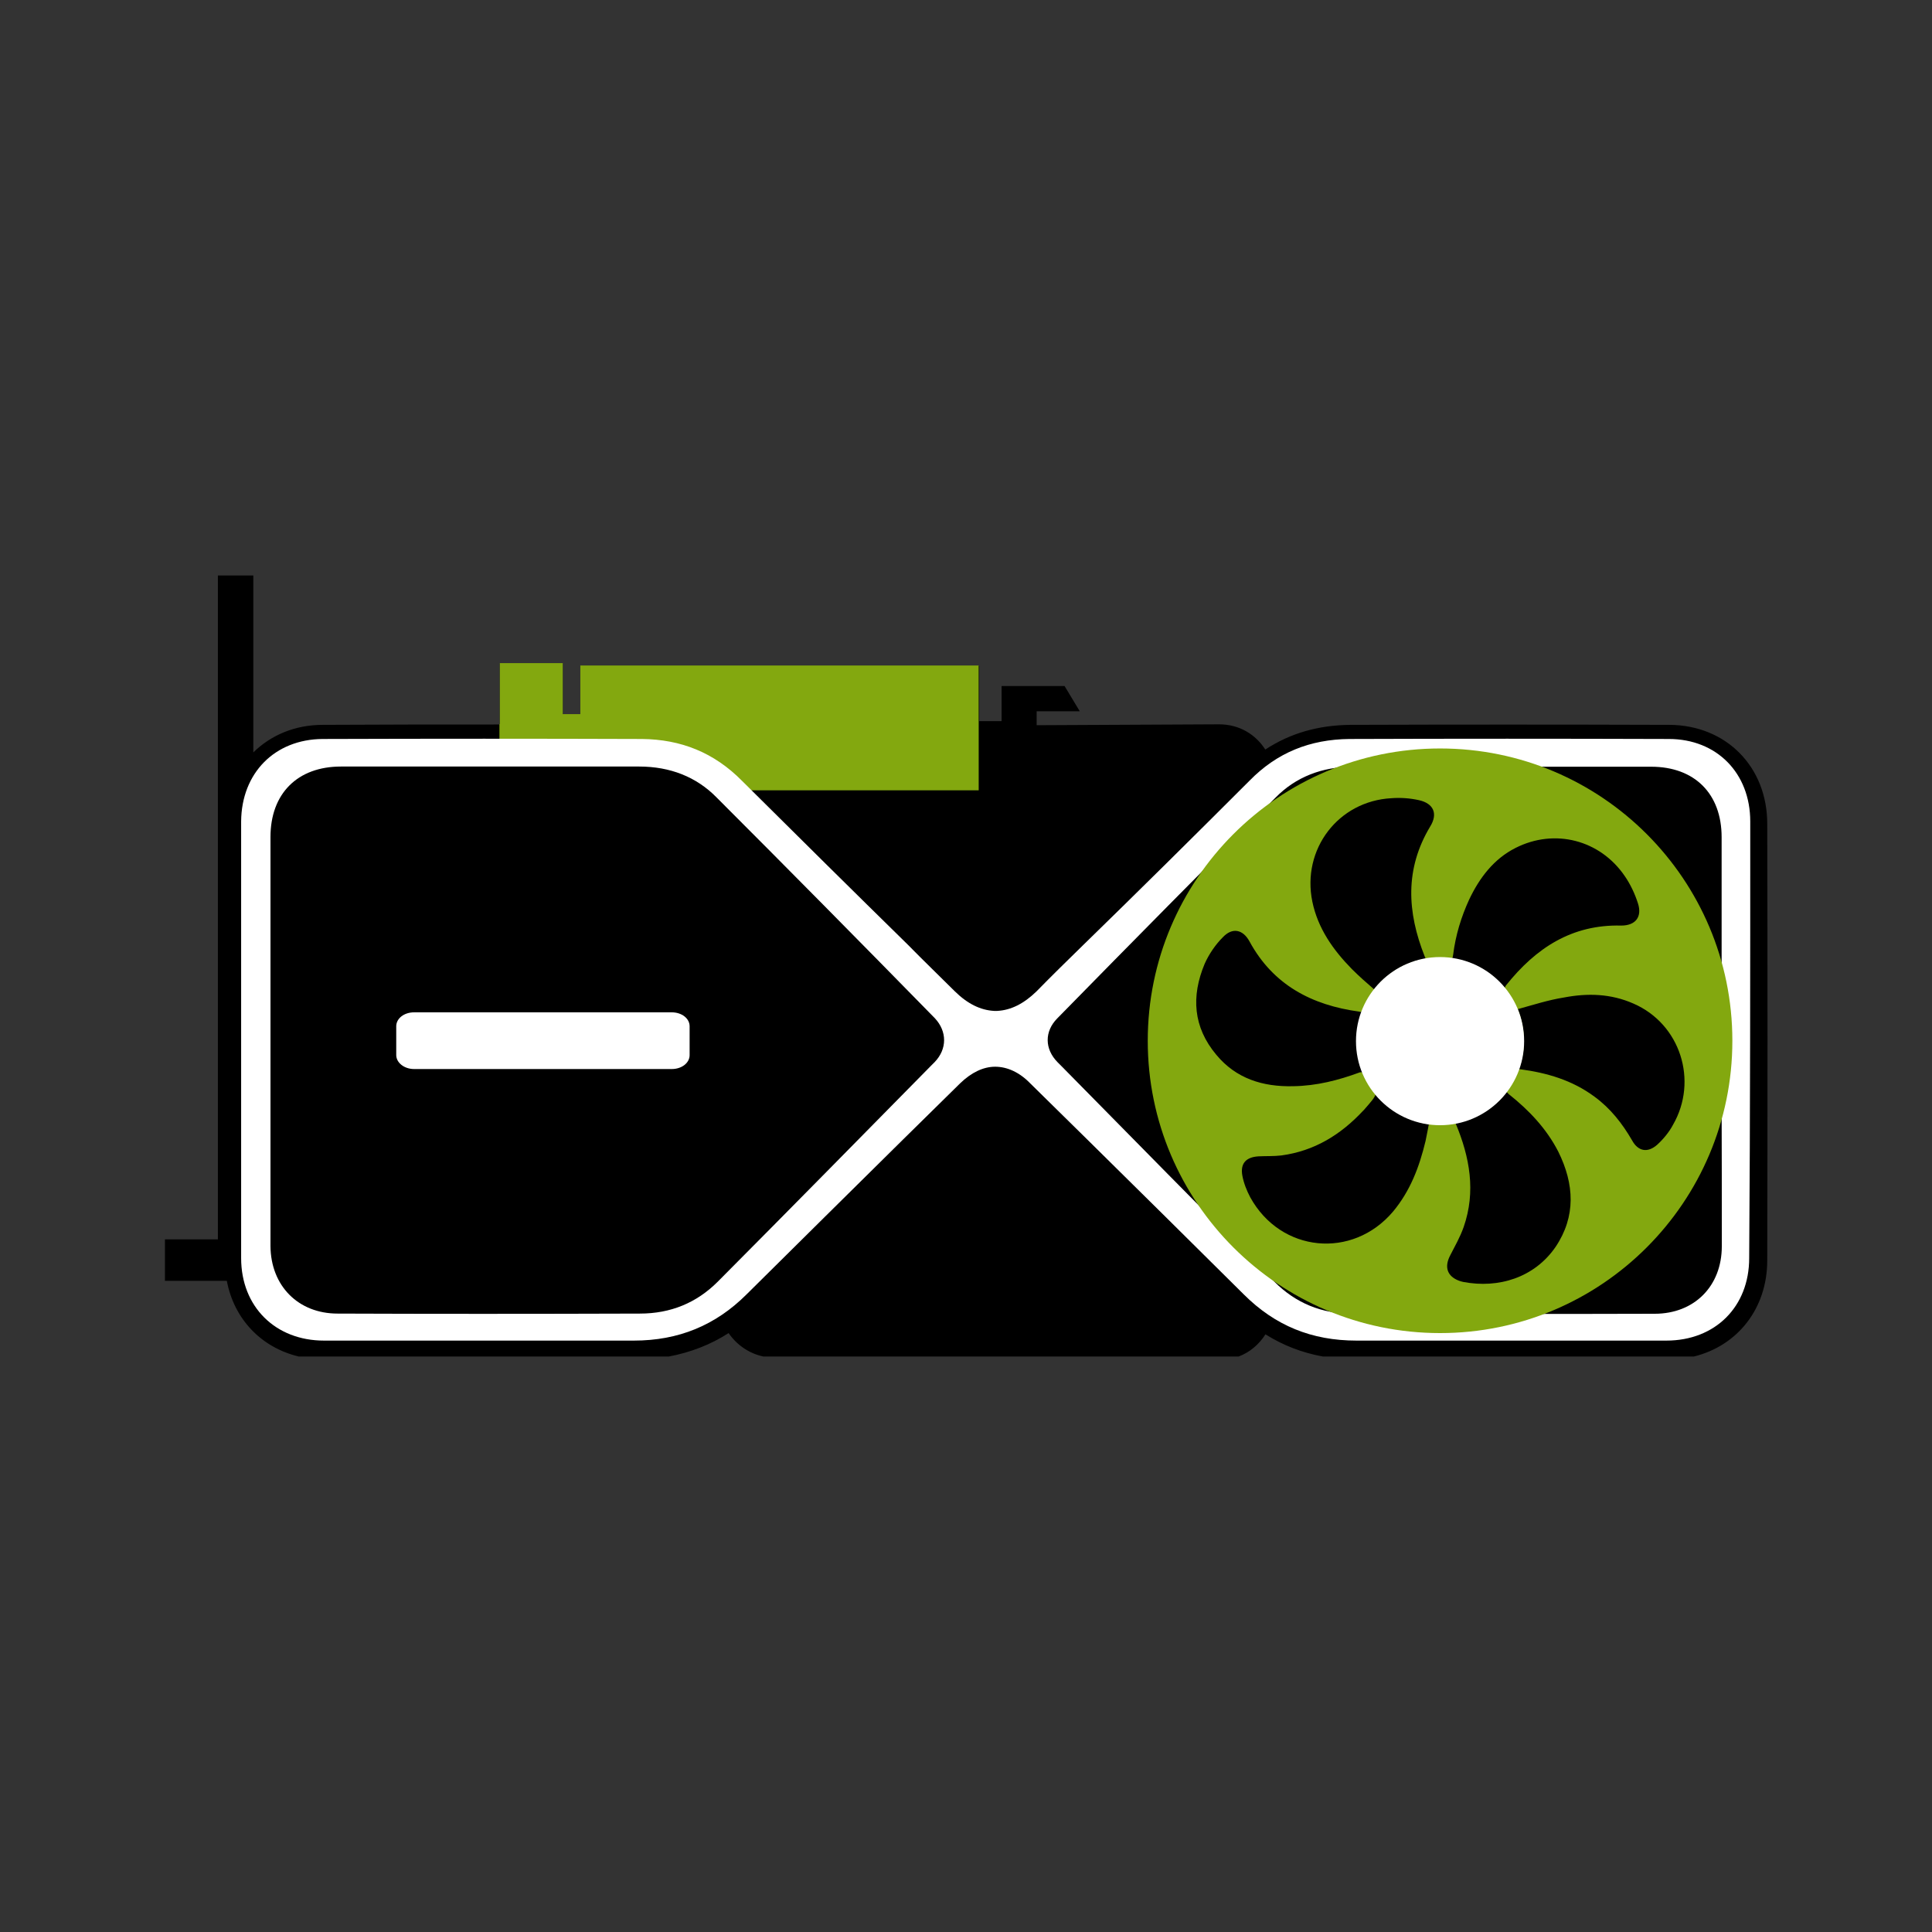<?xml version="1.0" encoding="utf-8"?>
<!-- Generator: Adobe Illustrator 27.8.1, SVG Export Plug-In . SVG Version: 6.00 Build 0)  -->
<svg version="1.1" id="Layer_1" xmlns="http://www.w3.org/2000/svg" xmlns:xlink="http://www.w3.org/1999/xlink" x="0px" y="0px"
	 viewBox="0 0 1080 1080" style="enable-background:new 0 0 1080 1080;" xml:space="preserve">
<rect x="0" y="0" width="1080" height="1080" fill="#333333" stroke="none"/>
<style type="text/css">
	.st0{fill:#83A80F;}
	.st1{fill:#FFFFFF;}
</style>
<g>
	<g>
		<path d="M167,758.3h206.9c12.1-2.3,23.3-6.6,33.4-13.1c4.4,6.4,11.1,11.3,19.4,13.1h265.7c6.4-2.4,11.5-6.9,15-12.4
			c9.9,6.2,20.5,10.3,32.1,12.4h207.4c24.4-6,41-26.8,41-53.7c0.2-82,0.2-164.2,0-244.1c0-31.9-23-55.1-54.6-55.3
			c-60.6-0.2-120.6-0.2-178.5,0c-18,0.2-33.6,4.7-47.5,13.8c-5.3-8.3-14.3-14.1-25.9-14.1l-101.9,0.5v-7.8h24.1l-8.5-14.1h-35.2
			v19.6h-12.5v-14v-16.9H324.4v17v10.2h-9.8v-10v-18.5h-35.2v18.3v15.8c-32.6,0-65.8,0-99,0.2c-15.6,0-29,5.8-38.8,15.4v-98.9h-19.8
			v371.1H92.2V716h34.6C130.8,737.3,146,753.3,167,758.3z"/>
	</g>
	<path class="st0" d="M547.1,441.9v-39l0,0v-14v-16.9H324.4v17v10.2h-9.8v-10v-18.5h-35.2v18.3v15.8c0,0,0,0-0.2,0v37H547.1z"/>
	<path class="st1" d="M978.4,459.2c0-27-18.7-46.1-45.5-46.1c-60.8-0.2-120.8-0.2-178.5,0c-22.1,0.2-40.6,7.6-56,23.4
		c-30.8,30.8-62.2,61.9-92.9,91.8c-8.7,8.5-17.6,17.2-26.1,25.9c-7.1,6.9-14.3,10.5-21.9,10.9c-0.4,0-0.7,0-0.9,0
		c-0.4,0-0.7,0-0.9,0c-7.6-0.4-14.9-4-21.9-10.9c-8.7-8.7-17.6-17.2-26.1-25.9c-30.5-29.9-62-61.1-92.9-91.8
		c-15.6-15.8-34.1-23.2-56-23.4c-57.9-0.2-117.7-0.2-178.5,0c-26.7,0.2-45.3,19-45.5,46.1c0,80.4,0,162.5,0,244.1
		c0,27.2,19.2,46.1,46.3,46.1c57.9,0,115.4,0,173.2,0c25,0,45.7-8.5,63.1-25.9c29.2-29,58.8-58.2,87.4-86.5
		c10.7-10.5,21.2-20.9,31.9-31.4c6.2-6,12.9-9.3,19.6-9.3s13.6,3.1,19.6,9.3c10.7,10.5,21.2,20.9,31.9,31.4
		c28.7,28.3,58.4,57.7,87.4,86.5c17.6,17.6,38.1,25.9,63.1,25.9c57.9,0,115.4,0,173.2,0c27.4,0,46.3-19,46.3-46.1
		C978.4,621.8,978.4,539.6,978.4,459.2z"/>
	<path d="M962.5,696.7c0,22.3-15.4,37.7-37.5,37.7c-52.6,0.2-107.7,0-169,0c-17.2,0-31.7-6-43.5-17.8
		c-39.9-40.1-80.2-81.1-119.3-120.8l-2-2c-7.3-7.4-7.4-17.2-0.2-24.5c43.2-44.1,82.3-83.6,122.1-123.5
		c11.2-11.4,25.9-17.2,43.2-17.2c29,0,57.9,0,87.1,0c26.5,0,53.1,0,79.6,0c24.3,0,39.4,15.1,39.4,39.4c0,28.8,0,57.5,0,86.3v62.9
		C962.5,643.2,962.5,670.2,962.5,696.7z"/>
	<path d="M522.6,569.2c-43.2-44.1-82.2-83.6-122.1-123.5c-11.2-11.4-25.9-17.2-43.2-17.2c-29.2,0-58,0-87.1,0c-26.5,0-53.1,0-79.6,0
		c-24.3,0-39.4,15.1-39.4,39.4c0,28.8,0,57.5,0,86.3V617c0,25.9,0,53.1,0,79.6c0.2,22.3,15.6,37.7,37.5,37.7
		c52.4,0.2,107.7,0.2,169,0c17.2,0,31.7-6,43.5-17.8c39.9-40.1,80.2-81.1,119.3-120.8l2-2C529.5,586.4,529.5,576.6,522.6,569.2z
		 M385.5,589.8c0,4.4-4.4,7.8-10,7.8h-144c-5.6,0-10-3.6-10-7.8v-16.1c0-4.4,4.4-7.8,10-7.8h144c5.6,0,10,3.4,10,7.8V589.8z"/>
	<path class="st0" d="M805,418.4c-90.3,0-163.4,73.3-163.4,163.4c0,90.3,73.3,163.4,163.4,163.4c90.3,0,163.4-73.3,163.4-163.4
		S895.4,418.4,805,418.4z M821.3,502.8c5.8-12.2,13.8-22.7,25.9-28.8c21.9-11.1,47.3-4.5,61.1,15.8c3.1,4.5,5.6,9.8,7.3,15.1
		c2.5,7.6-1.3,12.5-9.3,12.5c-27.6-0.7-47.7,12.5-64.4,33.4c-0.4,0.5-0.5,0.9-0.7,1.5c-7.3-8.7-17.6-14.7-29.4-16.5
		c0.2-0.5,0.4-1.1,0.5-2C813.7,522.7,816.8,512.6,821.3,502.8z M777.8,446.2c5.1-0.4,10.5,0,15.4,1.1c8.2,1.8,10.7,7.6,6.3,14.7
		c-14.3,23.8-12.9,47.9-3.1,72.6c0.2,0.4,0.4,0.9,0.5,1.3c-11.6,2-21.8,8.3-28.7,17.2c-4.2-3.6-8.5-7.4-12.5-11.4
		c-10.5-10.7-19-22.7-22.1-37.7C727.6,474.7,748.1,447.8,777.8,446.2z M679.9,589.6c-12.9-15.4-14.1-32.6-6.5-50.8
		c2.4-5.4,6-10.7,10.2-14.9c5.3-5.6,11.2-4.4,14.9,2.4c13.2,24.3,34.8,35.6,61.3,39.2c0.5,0.2,0.9,0.2,1.5,0
		c-2,5.1-2.9,10.7-2.9,16.5c0,6.2,1.3,12,3.4,17.4c-0.5,0-1.1,0-1.5,0c-12.2,4.5-24.3,7.6-37.4,7.8
		C705.8,607.6,690.9,602.9,679.9,589.6z M778.7,677.3c-22.7,26.8-62.8,22.9-79.8-8c-2-3.8-3.6-7.8-4.4-12c-1.3-6.9,2-10.5,9.1-10.9
		c4.2-0.2,8.5,0,12.7-0.5c18.5-2.5,33.2-11.6,45.7-25c0.2-0.2,0.4-0.4,0.5-0.5c3.8-4.4,6-6.7,6.5-8.9c7.3,8.9,17.8,15.1,29.7,16.9
		c-0.5,3.3-1.3,6.5-1.8,9.4C793.4,652.4,788.3,665.8,778.7,677.3z M869.6,697c-11.8,17.2-31.9,23.4-51.7,19.6
		c-0.9-0.2-1.6-0.4-2.4-0.7c-6.5-2.5-8.2-7.6-4.9-14c2.7-5.3,5.6-10.3,7.6-16c6.9-19.8,3.4-39-4.4-57.7c0-0.2-0.2-0.4-0.4-0.4
		c11.6-2,21.8-8.3,28.8-17.4c0.4,0.4,0.7,0.7,1.3,1.3c11.2,8.9,21,19.2,27.6,32.1C880.1,662,881,680,869.6,697z M926.4,639.9
		c-5.3,4.7-10.7,3.8-14.1-2.5c-5.4-9.3-12-17.8-20.9-24.3c-12.5-9.3-26.7-13.4-41.7-15.4c-0.2,0-0.5,0-0.7,0.2
		c1.8-5.1,2.9-10.3,2.9-16c0-6.3-1.3-12.3-3.4-17.8c8.7-2.4,17-5.1,25.8-6.5c13.1-2.5,26.1-2.2,38.8,3.4
		c26.3,11.4,36.3,43.2,22.1,67.8C933.1,632.8,929.8,636.8,926.4,639.9z"/>
	<circle class="st1" cx="805" cy="582" r="47"/>
</g>
</svg>
